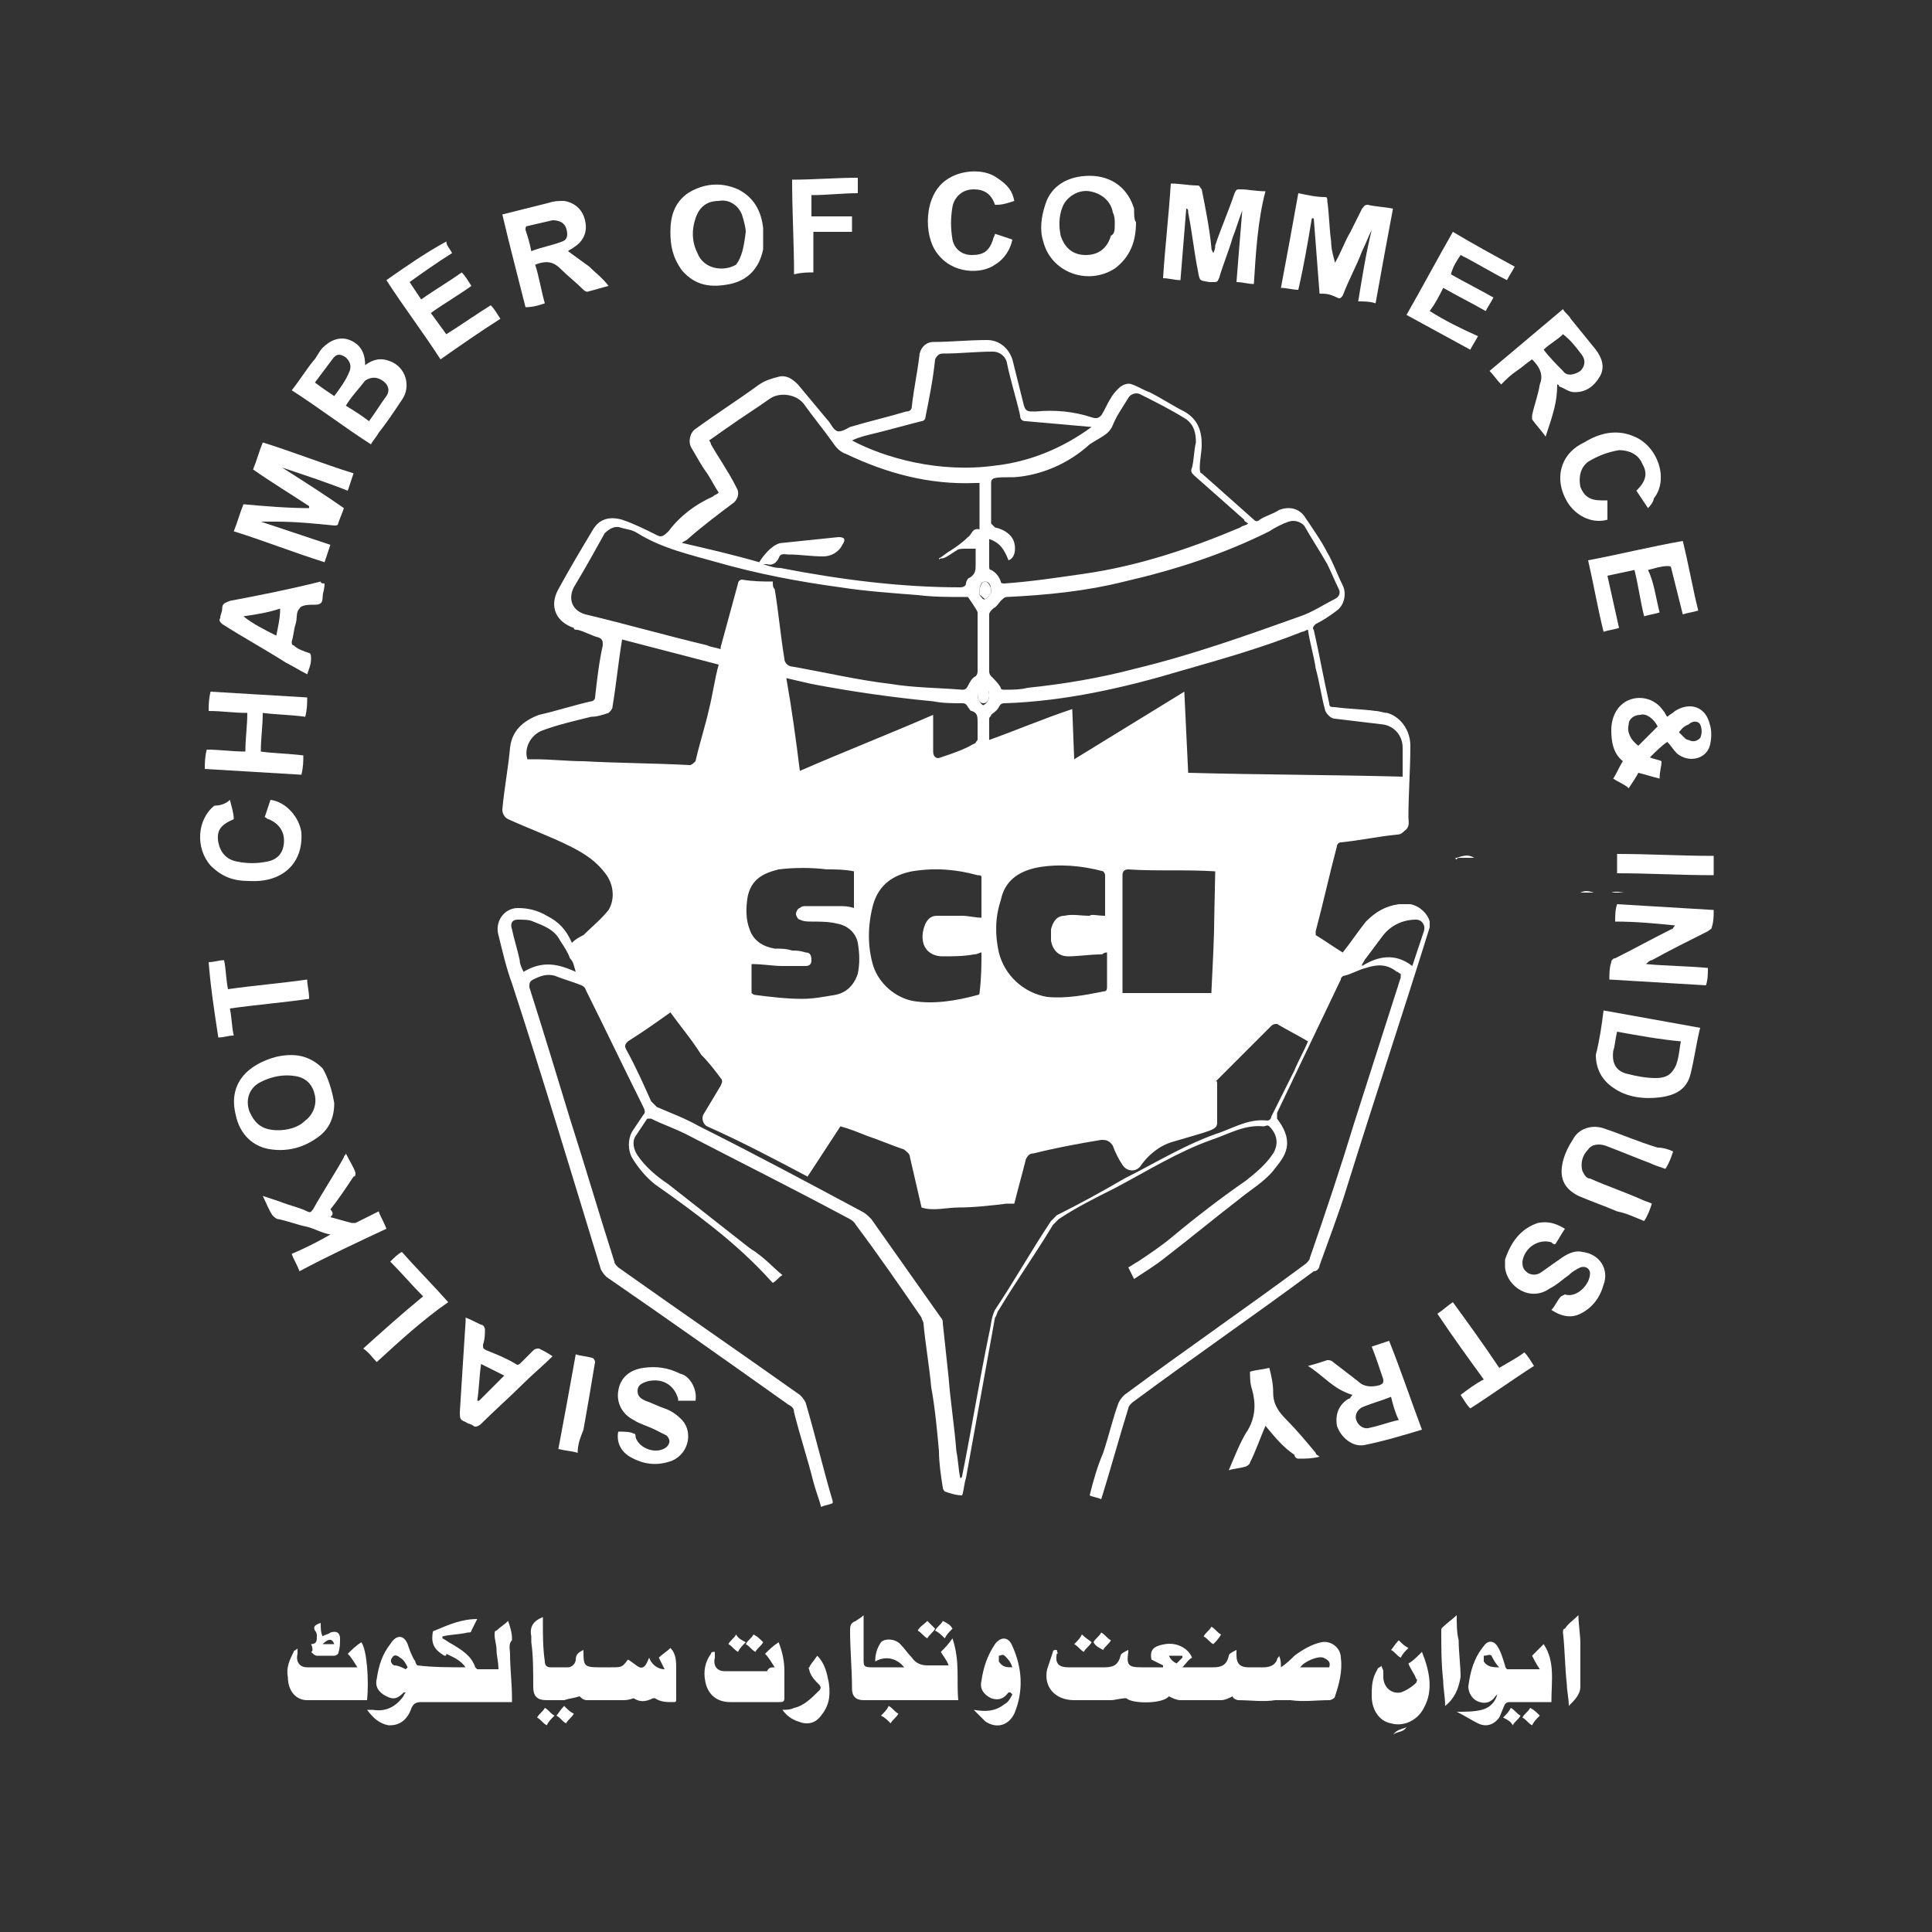 <?xml version="1.0" encoding="utf-8"?>
<!-- Generator: Adobe Illustrator 24.3.0, SVG Export Plug-In . SVG Version: 6.00 Build 0)  -->
<svg version="1.1" id="Layer_1" xmlns="http://www.w3.org/2000/svg" xmlns:xlink="http://www.w3.org/1999/xlink" x="0px" y="0px"
	 viewBox="0 0 100 100" style="enable-background:new 0 0 100 100;" xml:space="preserve">
<rect x="0" y="0" width="100" height="100" fill="#333333" stroke="none"/>
<style type="text/css">
	.st0{fill:#ED1C24;}
	.st1{fill:#FFFFFF;}
</style>
<rect x="-6537.5" y="1819.3" class="st0" width="2160" height="1793.9"/>
<g>
	<path class="st1" d="M76.3,44.4c-0.2,0-0.4,0-0.7,0c-0.1,0-0.2,0-0.2,0.1c-0.1-0.1-0.1-0.1,0-0.1C75.7,44.3,76,44.2,76.3,44.4z"/>
	<path class="st1" d="M69.4,44.3c-0.2,0-0.5,0-0.7,0C68.9,44.3,69.2,44.3,69.4,44.3z"/>
	<path class="st1" d="M82.5,46.2c-0.2,0-0.5,0-0.7,0C82,46.1,82.2,46.1,82.5,46.2z"/>
	<path class="st1" d="M84.1,46.2c-0.2,0-0.5,0-0.7,0C83.7,46.1,83.9,46.2,84.1,46.2z"/>
	<path class="st1" d="M40.5,66c-0.2,0.1-0.3,0.3-0.5,0.4c0,0,0,0-0.1-0.1c-0.9-1-1.9-1.9-2.9-2.7s-2.1-1.6-3.1-2.3
		c-0.5-0.4-0.9-0.9-1.2-1.4c-0.2-0.4-0.2-0.9,0-1.3c0.2-0.3,0.4-0.6,0.6-0.9c0.1-0.1,0.1-0.2,0-0.4c-1-2-2-4.1-3-6.1
		c0-0.1-0.2-0.2-0.2-0.2c-0.5-0.2-0.9-0.3-1.4-0.5c-0.4-0.1-0.7,0-1.1,0.2c-0.2,0.1-0.2,0.2-0.2,0.4c0.7,2.2,1.4,4.5,2.1,6.8
		c0.8,2.5,1.5,4.9,2.3,7.4c0,0.1,0.1,0.2,0.2,0.3c3.1,2.2,6.3,4.4,9.4,6.6c0.1,0.1,0.2,0.2,0.3,0.4c0.5,1.7,0.9,3.4,1.4,5.1
		c0,0,0,0,0,0.1c-0.2,0.1-0.4,0.1-0.6,0.2c-0.1-0.4-0.3-0.9-0.4-1.3c-0.3-1.2-0.7-2.4-1-3.6c0-0.2-0.1-0.3-0.3-0.4
		c-3.1-2.2-6.2-4.4-9.4-6.6c-0.1-0.1-0.2-0.2-0.3-0.4c-1.5-4.9-3-9.9-4.6-14.8c-0.3-0.8-0.5-1.7-0.7-2.5c-0.2-0.7,0.3-1.4,1-1.4
		c0.5,0,1,0.1,1.5,0.4c0.6,0.3,1,0.7,1.3,1.4c0.2-0.2,0.4-0.3,0.6-0.4c0.4-0.4,0.9-0.8,1.3-1.3c0.3-0.5,0.3-1.2-0.1-1.8
		c-0.5-0.7-1.1-1.1-1.9-1.5c-1-0.5-2.1-0.9-3.2-1.4c-0.2-0.1-0.3-0.3-0.3-0.5c0.1-1.1,0.3-2.1,0.4-3.2c0.1-0.9,0.7-1.4,1.5-1.7
		c0.9-0.2,1.8-0.5,2.7-0.7c0.1,0,0.2-0.1,0.2-0.2c0.1-0.9,0.2-1.8,0.4-2.7c0-0.2,0-0.3-0.2-0.4c-0.4-0.1-0.7-0.3-1.1-0.4
		c-0.1,0-0.2,0-0.2-0.1c-0.9-0.3-1.3-1.1-0.8-2c0.6-1.1,1.2-2.1,1.8-3.1c0.3-0.5,0.8-0.7,1.5-0.5c0.6,0.2,1.2,0.5,1.8,0.8
		c0.2,0.1,0.3,0.1,0.6-0.2c0.6-0.8,1.4-1.4,2.3-1.8c0.1-0.1,0.2-0.1,0.3-0.2c-0.2-0.3-0.4-0.7-0.6-1c-0.3-0.4-0.5-0.8-0.8-1.3
		c-0.2-0.3-0.1-0.8,0.2-1c1.1-0.8,2.2-1.5,3.3-2.3c0.3-0.2,0.6-0.3,1-0.4s0.7,0.1,1,0.4c0.5,0.6,1,1.2,1.5,1.8
		c0.2,0.2,0.3,0.5,0.5,0.6s0.5-0.1,0.7-0.2c1-0.3,1.9-0.5,2.9-0.8c0.2,0,0.3-0.1,0.3-0.3c0.1-0.9,0.3-1.8,0.4-2.7
		c0.1-0.4,0.4-0.6,0.7-0.6c0.9,0,1.8-0.1,2.8-0.1c0.6,0,1.1,0.4,1.3,1c0.2,0.8,0.4,1.6,0.6,2.4c0.1,0.3,0.2,0.3,0.6,0.3
		c1-0.1,2,0,2.9,0.3c0.3,0.1,0.4,0,0.5-0.1c0.2-0.3,0.3-0.6,0.5-0.9c0.1-0.2,0.3-0.4,0.4-0.5c0.2-0.2,0.5-0.3,0.7-0.2
		c0.3,0.1,0.6,0.3,0.9,0.4c0.6,0.3,1.2,0.7,1.8,1c0.7,0.4,0.9,1,0.9,1.7c0,0.4-0.1,0.8-0.1,1.2c0,0.1,0,0.3,0.1,0.3
		c0.9,0.8,1.8,1.6,2.7,2.4c0.1,0.1,0.2,0.1,0.3,0c0.3-0.2,0.7-0.3,1-0.5c0.5-0.2,1-0.1,1.3,0.3c0.4,0.6,0.9,1.3,1.2,1.9
		c0.3,0.5,0.5,1.1,0.8,1.7c0.2,0.4,0.1,1-0.3,1.3s-0.7,0.5-1.1,0.7c-0.1,0.1-0.2,0.2-0.1,0.3c0.3,1.3,0.5,2.5,0.8,3.8
		c0,0.2,0.1,0.2,0.3,0.2c0.7,0.1,1.4,0.1,2.1,0.2c0.2,0,0.4,0.1,0.6,0.1c0.7,0.2,1.2,0.9,1.2,1.7c0,1.2-0.1,2.5-0.1,3.7
		c0,0.2,0.1,0.5-0.2,0.7c-0.1,0.1-0.2,0.2-0.4,0.2c-1,0.1-1.9,0.3-2.9,0.4c-0.1,0-0.2,0.1-0.2,0.2c-0.4,1.5-0.7,2.9-1.1,4.4
		c0,0.1,0,0.2,0,0.2c0.5,0.3,0.9,0.6,1.4,0.9c0.4-0.5,0.8-1.1,1.2-1.6c0.5-0.5,1-0.8,1.7-0.9c0.2,0,0.4,0,0.6,0
		c0.5,0.1,0.9,0.5,1,0.9c0,0.1,0,0.2,0,0.3c-1.4,4.5-2.9,9-4.3,13.5c-0.4,1.3-0.9,2.6-1.4,4c0,0.1-0.1,0.3-0.3,0.3
		c-3.1,2.3-6.3,4.5-9.4,6.8c-0.1,0.1-0.2,0.2-0.2,0.3c-0.5,1.6-0.9,3.1-1.4,4.7c-0.2-0.1-0.4-0.1-0.6-0.2c0.2-0.8,0.4-1.5,0.7-2.2
		c0.3-0.9,0.5-1.8,0.8-2.6c0.1-0.2,0.2-0.3,0.3-0.4c3.1-2.3,6.3-4.5,9.4-6.8c0.1-0.1,0.2-0.2,0.2-0.3c0.8-2.3,1.6-4.7,2.3-7
		c0.8-2.5,1.6-5,2.4-7.5c0-0.1,0-0.1,0-0.2c-0.1,0-0.1-0.1-0.2-0.1c-0.5-0.4-1-0.4-1.6-0.2c-0.4,0.1-0.7,0.3-1.1,0.4
		c-0.1,0-0.2,0.1-0.2,0.2c-1.1,2.3-2.2,4.6-3.3,6.9c0,0.1,0,0.2,0,0.3c0.3,0.4,0.6,0.9,0.5,1.5c-0.1,0.5-0.4,0.8-0.7,1.2
		c-0.5,0.6-1.2,1-1.8,1.5c-1.3,1-2.5,2-3.8,3c-0.5,0.4-1,0.7-1.6,1.1c-0.1-0.2-0.2-0.4-0.3-0.6c0.2-0.1,0.3-0.2,0.5-0.3
		c0.6-0.4,1.2-0.8,1.8-1.3c1.2-1,2.5-2,3.8-2.9c0.5-0.4,1-0.8,1.4-1.4c0.3-0.5,0.2-1-0.2-1.4c-0.1-0.1-0.2,0-0.3,0
		c-1-0.1-1.8,0.4-2.7,0.7c-1.7,0.6-3.3,1.6-5,2.5c-1,0.5-2,1-2.9,1.6c-0.1,0.1-0.2,0.2-0.3,0.3c-0.9,1.5-1.9,2.9-2.8,4.4
		c-0.1,0.1-0.1,0.3-0.2,0.4c-0.5,2.8-1,5.5-1.5,8.3c-0.1,0.3-0.1,0.6-0.2,0.9c-0.3,0-0.6-0.1-0.9-0.2c0,0-0.1-0.1-0.1-0.2
		c-0.1-0.6-0.2-1.3-0.2-1.9c-0.1-1.1-0.2-2.2-0.4-3.3c-0.1-1.1-0.3-2.2-0.4-3.3c0-0.1-0.1-0.2-0.1-0.3c-1.1-1.6-2.2-3.2-3.4-4.8
		c-0.1-0.2-0.3-0.3-0.5-0.4c-2.8-1.5-5.6-2.9-8.3-4.3c-0.6-0.3-1.2-0.5-1.8-0.8c-0.1,0-0.2,0-0.2,0c-0.2,0.3-0.4,0.6-0.6,0.9
		c-0.2,0.3-0.1,0.7,0.1,1c0.4,0.6,1,1.1,1.6,1.5c1.4,1.1,2.8,2.2,4.2,3.3C39.6,65.1,40,65.6,40.5,66z M34.7,52.4
		c-0.7,0.5-1.4,1-2.2,1.5c-0.1,0.1-0.2,0.2-0.1,0.4c0.5,0.9,0.9,1.8,1.3,2.7c0.1,0.1,0.2,0.2,0.3,0.3c0.7,0.3,1.5,0.6,2.2,1
		c2.8,1.4,5.6,2.9,8.4,4.4c0.2,0.1,0.3,0.2,0.5,0.4c1.2,1.7,2.4,3.4,3.6,5.1c0.1,0.1,0.1,0.2,0.1,0.3c0.1,0.9,0.2,1.9,0.3,2.8
		c0.1,1.3,0.3,2.5,0.4,3.8c0.1,0.5,0.1,0.9,0.2,1.4c0.1,0,0.1-0.1,0.1-0.1c0.5-2.5,0.9-5,1.4-7.4c0.1-0.4,0.1-0.8,0.3-1.2
		c1-1.5,1.9-3.1,2.9-4.6c0.1-0.1,0.2-0.2,0.3-0.3c1.2-0.6,2.3-1.2,3.5-1.9c1.6-0.8,3.2-1.8,5-2.4c0.8-0.3,1.5-0.7,2.4-0.6
		c0.1,0,0.2-0.1,0.2-0.2c0.4-0.8,0.8-1.6,1.2-2.4c0.2-0.5,0.5-1,0.7-1.5c-0.5-0.3-1.1-0.6-1.6-0.9c-0.1,0-0.2,0-0.3,0.1
		c-1,1-1.9,1.9-2.9,2.9c0.1-0.1,0.1,0,0.1,0.2c0,0.6,0,1.3,0,1.9c0,0.4-0.3,0.4-2.3,1c-0.7,0.2-1.3,0.7-1.7,1.3
		c-0.3,0.3-0.7,0.2-0.9-0.1s-0.4-0.7-0.5-1C57.4,59,57.2,59,57,59c-1.2,0.2-2.3,0.4-3.5,0.7c-0.2,0-0.3,0.1-0.4,0.3
		c-0.2,0.8-0.4,1.5-0.6,2.3c-0.2,0-0.3,0-0.4,0c-0.8,0.1-1.7,0.2-2.5,0.2c-0.6,0-1.3,0.2-1.9,0c-0.2-0.9-0.4-1.7-0.6-2.6
		c0-0.2-0.2-0.3-0.3-0.4c-0.6-0.2-1.3-0.5-1.9-0.7c-0.5-0.2-1-0.4-1.4-0.5l-1.7,2.6c-1.7-0.9-3.4-1.8-5.2-2.6
		c-0.2-0.1-0.3-0.4-0.2-0.6c0.3-0.5,0.6-1,0.9-1.5c0.1-0.2,0.1-0.3,0-0.4c-0.3-0.4-0.6-0.8-1-1.2C35.8,53.8,35.2,53.1,34.7,52.4z
		 M39.3,29.1c0.3-0.5,0.8-1,1.2-1c1-0.1,1.9-0.2,2.9-0.3c0.3,0,0.4,0.1,0.2,0.4c-0.2,0.4-0.6,0.6-1,0.6c-0.6,0-1.2-0.1-1.8-0.1
		c-0.2,0-0.4-0.1-0.5,0.2c-0.1,0.2-0.3,0.4-0.6,0.3c0,0-0.1,0-0.2,0c0.3,0.1,0.6,0.2,0.9,0.2c3.1,0.6,6.2,1,9.3,1
		c0.2,0,0.3-0.1,0.3-0.2s0.1-0.3,0.2-0.3c0.3-0.2,0.3-0.4,0.3-0.7c0-0.2,0-0.5,0-0.7c0-0.1,0-0.1,0-0.2v0.1c-0.2,0-0.3,0-0.5,0
		s-0.4,0-0.5,0.1c-0.2,0.1-0.4,0.3-0.7,0.4c-0.1,0-0.2,0-0.2,0.1v-0.1c0.2-0.1,0.4-0.3,0.6-0.4c0.3-0.2,0.6-0.4,0.9-0.7
		c0.2-0.1,0.2-0.5,0.6-0.4c0-0.8,0-1.6,0-2.4c-0.1,0-0.1,0-0.2,0c-2.4,0.1-4.6-0.5-6.7-1.5c-0.3-0.1-0.5-0.3-0.7-0.6
		c-0.5-0.7-1-1.3-1.5-2c-0.4-0.5-1.2-0.6-1.7-0.3c-0.7,0.5-1.5,1-2.2,1.5c-0.3,0.2-0.7,0.5-1,0.7c0.1,0.1,0.1,0.2,0.1,0.2
		c0.4,0.7,0.9,1.4,1.3,2.2c0.2,0.3,0.1,0.6-0.1,0.8c-0.8,0.6-1.6,1.2-2.4,1.9c-0.1,0.1-0.2,0.1-0.3,0.2
		C36.6,28.4,37.9,28.7,39.3,29.1z M51.2,33.3L51.2,33.3c0,0.5,0,1,0,1.4c0,0.1,0,0.2,0.1,0.3c0.2,0.2,0.4,0.4,0.5,0.6
		c0,0.1,0.1,0.1,0.2,0.1c0.4,0,0.8,0,1.2-0.1c1.9-0.2,3.7-0.5,5.6-1c2.9-0.7,5.7-1.7,8.5-2.7c0.6-0.2,1.2-0.6,1.8-0.9
		c0.2-0.1,0.3-0.3,0.2-0.5c-0.2-0.4-0.4-0.9-0.6-1.3c-0.4-0.7-0.8-1.3-1.2-2C67.3,27,67,26.9,66.7,27s-0.7,0.3-1,0.5
		c-2.4,1.2-4.9,2-7.5,2.6c-2,0.5-4,0.7-6.1,0.8c-0.1,0-0.2,0.1-0.3,0.2s-0.2,0.3-0.4,0.4c-0.1,0.1-0.2,0.2-0.2,0.3
		C51.2,32.3,51.2,32.8,51.2,33.3z M40,30.1c0,0.2,0,0.3,0.1,0.4c0.2,1.2,0.3,2.4,0.5,3.6c0,0.2,0.2,0.4,0.4,0.4
		c1.7,0.3,3.4,0.7,5.1,0.9c1.2,0.2,2.5,0.2,3.7,0.3c0.1,0,0.2,0,0.3-0.2s0.2-0.4,0.4-0.5c0.1-0.1,0.1-0.2,0.1-0.3c0-1,0-2,0-3
		c0-0.1-0.5-0.8-0.5-0.8s-0.1,0-0.2,0c-0.8,0-1.6,0-2.4-0.1c-1.3-0.1-2.7-0.2-4-0.4c-2.2-0.3-4.3-0.7-6.4-1.3
		c-1.4-0.4-2.8-0.7-4.1-1.5c-0.3-0.2-0.6-0.2-0.9-0.3c-0.3-0.1-0.6,0.1-0.8,0.3c-0.5,0.9-1,1.8-1.6,2.8c-0.3,0.6-0.1,1.2,0.6,1.4
		c2.1,0.5,4.2,1.1,6.3,1.6c0.2,0.1,0.4,0.1,0.7,0.2c0-0.1,0-0.1,0-0.1c0.3-1.1,0.6-2.2,0.9-3.3c0-0.1,0.1-0.2,0.2-0.2
		C39,30.1,39.5,30.1,40,30.1z M51.2,27.9c0,0.5,0,1,0,1.4c0,0.1,0,0.2,0.1,0.2c0.2,0.1,0.4,0.3,0.5,0.6c0,0.1,0.1,0.1,0.2,0.1
		c1.4-0.1,2.7-0.3,4.1-0.5c2.8-0.4,5.5-1.3,8.1-2.4c0.1-0.1,0.3-0.1,0.4-0.2c-0.1-0.1-0.2-0.1-0.2-0.2c-0.9-0.8-1.7-1.5-2.6-2.3
		c-0.1-0.1-0.2-0.2-0.1-0.4c0.1-0.4,0.1-0.9,0.2-1.3c0-0.5-0.1-0.9-0.5-1.2c-0.8-0.5-1.6-0.9-2.4-1.3c-0.2-0.1-0.5,0-0.6,0.2
		c-0.3,0.5-0.6,0.9-0.8,1.4s-0.6,0.6-1.2,1c-1.1,1-2.5,1.6-3.9,1.7c-1,0-1.2,0-1.2,0.3c0,0.7,0,1.4,0,2.1c0.1,0.1,0.1,0.1,0.2,0.2
		c0.5,0.1,0.9,0.4,1,0.8s0,0.8-0.3,0.9C52,28.5,51.8,28.1,51.2,27.9z M72.6,40.2c0-0.5,0-1,0-1.5c0-0.6-0.4-1.1-1-1.2
		c-0.8-0.1-1.7-0.2-2.5-0.3c-0.2,0-0.4-0.2-0.5-0.4c-0.2-0.7-0.3-1.5-0.5-2.2c-0.1-0.7-0.3-1.3-0.4-2c-0.1,0-0.2,0.1-0.3,0.1
		c-2,0.8-4.1,1.4-6.2,2c-3,0.9-6.1,1.6-9.2,1.7c-0.1,0-0.2,0-0.3,0.2s-0.3,0.3-0.4,0.4c0,0.1-0.1,0.1-0.1,0.2c0,0.3,0,0.7,0,1.1
		c1.4-0.5,2.8-1.1,4.3-1.6l0.1,2.6l5.7-3.5l0.2,4.2C65.2,40.1,68.8,40.1,72.6,40.2z M56.5,22.1c-1.1-0.1-2.3-0.2-3.4-0.3
		c-0.2,0-0.3-0.1-0.3-0.3c-0.2-0.9-0.5-1.8-0.7-2.8c-0.1-0.3-0.4-0.5-0.7-0.5c-0.9,0-1.7,0.1-2.6,0.1c-0.2,0-0.3,0.1-0.4,0.3
		c-0.1,1-0.3,2-0.5,3c0,0.1-0.1,0.2-0.2,0.2c-0.8,0.2-1.5,0.4-2.3,0.6c-0.4,0.1-0.9,0.2-1.3,0.4c1.7,0.9,4.5,1.7,7.4,1.3
		C53.3,23.9,55,23.2,56.5,22.1z M37.2,34.4l-5-1.3c-0.2,1.2-0.3,2.3-0.5,3.5c0,0.1-0.1,0.2-0.2,0.3c-0.3,0.1-0.6,0.2-0.9,0.2
		c-0.8,0.2-1.7,0.4-2.5,0.7c-0.6,0.2-1,0.9-0.8,1.5c0.1,0,0.2,0,0.4,0c0.8,0,1.7,0.1,2.5,0.1c1.8,0.1,3.6,0.1,5.5,0.2
		c0.1,0,0.2-0.1,0.3-0.2c0.2-0.9,0.5-1.8,0.7-2.7C36.9,35.9,37,35.1,37.2,34.4z M44.2,45.1C43.7,45,43.3,45,42.8,45
		c-0.8-0.1-1.7-0.1-2.5,0c-0.8,0.2-1.4,0.5-1.6,1.4c-0.1,0.6-0.1,1.2,0.1,1.7c0.2,0.6,0.7,0.9,1.3,1c0.3,0,0.6,0,0.9,0.1
		c0.2,0,0.4,0,0.7,0.1c0.2,0,0.3,0.1,0.3,0.4c0,0.2-0.1,0.3-0.3,0.3c-0.4,0-0.8,0-1.2,0c-0.5,0-1-0.1-1.6-0.1c0,0.5,0,1,0,1.5
		c0,0,0.1,0.1,0.2,0.1c0.8,0.1,1.6,0.2,2.4,0.2c0.6,0,1.1-0.1,1.7-0.2c0.6-0.1,1-0.5,1.2-1.1c0.1-0.5,0.1-1,0-1.6
		c-0.1-0.5-0.5-0.9-1.1-1c-0.4-0.1-0.9-0.1-1.3-0.1c-0.2,0-0.4,0-0.6-0.1c-0.1,0-0.2-0.2-0.2-0.3s0.1-0.3,0.2-0.3
		c0.1-0.1,0.2-0.1,0.3-0.1c0.6,0,1.2,0,1.7,0c0.3,0,0.5,0,0.8,0.1C44.2,46.4,44.2,45.8,44.2,45.1z M57.2,47.4L57.2,47.4
		c0-0.7,0-1.4,0-2.1c0-0.1-0.1-0.2-0.1-0.2c-1.1-0.3-2.3-0.4-3.4-0.2c-1,0.2-1.7,0.7-1.9,1.7c-0.3,0.9-0.3,1.8-0.1,2.7
		c0.3,1.2,1.3,2.1,2.5,2.3c1,0.1,2-0.1,3-0.3c0.1,0,0.1-0.2,0.1-0.2c0-0.4,0-0.9,0-1.3c0-0.2,0-0.3,0-0.5c-0.2,0-0.2,0.1-0.3,0.1
		c-0.6,0-1.2,0.1-1.7,0.1s-0.8-0.3-0.9-0.8c0-0.2,0-0.4,0-0.6c0.1-0.4,0.3-0.7,0.7-0.7c0.4-0.1,0.8,0,1.3,0
		C56.5,47.3,56.8,47.4,57.2,47.4z M50.8,49.3c-0.1,0-0.2,0.1-0.4,0.1c-0.5,0.1-1.1,0.1-1.6,0.1c-0.8,0-1.2-0.6-1-1.4
		c0.1-0.4,0.3-0.7,0.7-0.7s0.9,0,1.3,0c0.3,0,0.7,0.1,1,0.1c0-0.7,0-1.4,0-2.1c0-0.1-0.1-0.1-0.2-0.1c-1.1-0.3-2.2-0.4-3.4-0.2
		c-1,0.2-1.7,0.7-2,1.7c-0.3,1.1-0.3,2.2,0,3.2c0.3,0.9,1.1,1.6,2,1.8c1.1,0.2,2.3,0,3.4-0.3c0.1,0,0.1-0.1,0.1-0.1
		C50.8,50.6,50.8,49.9,50.8,49.3z M41.4,39.9c2.3-1,4.6-1.9,6.9-2.9c0,0.6,0,1.3,0,1.9c0,0.3,0.2,0.4,0.4,0.3
		c0.6-0.2,1.2-0.4,1.7-0.7c0.1,0,0.1-0.1,0.2-0.2c0-0.3,0-0.6,0-0.9c0-0.3,0-0.5-0.3-0.6c-0.1,0-0.1-0.1-0.2-0.2
		c-0.1-0.2-0.2-0.2-0.3-0.2c-0.5,0-1,0-1.5-0.1c-2.1-0.2-4.2-0.5-6.3-0.9c-0.4-0.1-0.9-0.2-1.3-0.3C41,36.8,41.2,38.3,41.4,39.9z
		 M62.9,45.1c-1.6-0.1-3,0-4.5-0.1c-0.2,0-0.3,0.1-0.3,0.3c0,2,0,3.9,0,5.9c0,0.1,0,0.2,0,0.2h4.6C62.9,47.3,62.8,49.2,62.9,45.1z
		 M29.8,50.3c-0.1-0.3-0.1-0.5-0.3-0.7c-0.1-0.3-0.3-0.6-0.5-0.9c-0.3-0.6-0.9-0.8-1.4-1c-0.2-0.1-0.5-0.1-0.8-0.1s-0.4,0.2-0.3,0.5
		c0.1,0.5,0.3,1.1,0.4,1.6c0,0.2,0.1,0.4,0.2,0.6C28.1,49.7,28.9,49.9,29.8,50.3z M73.1,50c0.2-0.6,0.4-1.2,0.6-1.8
		c0.1-0.3-0.1-0.6-0.4-0.6c-0.7,0-1.3,0.3-1.7,0.8c-0.3,0.4-0.6,0.8-0.9,1.2c-0.1,0.1-0.1,0.2-0.2,0.3c0,0,0,0,0,0.1
		C71.3,49.5,72.2,49.3,73.1,50z M51.2,36c0-0.3-0.1-0.4-0.3-0.4s-0.3,0.2-0.3,0.4s0.2,0.5,0.3,0.5C51.1,36.4,51.2,36.2,51.2,36z
		 M51.3,30.6c0-0.3-0.1-0.5-0.3-0.5s-0.3,0.2-0.3,0.5c0,0.1,0,0.1,0,0.2c0.1,0.1,0.2,0.3,0.3,0.2c0.1,0,0.2-0.2,0.3-0.3
		C51.3,30.7,51.3,30.6,51.3,30.6z"/>
	<path class="st1" d="M58.3,87.9c-0.3,0-0.6,0.1-0.8,0.1c-0.6,0-1.3,0-1.9,0c-1,0-1.6-0.7-1.4-1.6c0.1-0.3,0.2-0.6,0.3-0.9
		c0-0.1,0.1-0.1,0.2-0.1c0,0.1,0.1,0.2,0,0.2c-0.1,0.5,0.1,0.7,0.6,0.7c0.6,0,1.3,0,1.9,0c0.5,0,0.7-0.2,0.8-0.6
		c0-0.1,0.2-0.2,0.4-0.3c0,0.1,0,0.1,0,0.1c-0.1,0.7,0,0.8,0.7,0.8c0.4,0,0.7,0,1.1,0c0,0,0,0,0-0.1c-0.2-0.1-0.4-0.2-0.6-0.3
		c-0.1-0.5,0.1-0.7,0.7-0.8c0.6-0.1,1.2,0.2,1.4,0.7c-0.2,0.1-0.3,0.3-0.5,0.5c0.1,0,0.2,0,0.2,0c0.5,0,0.9,0,1.4,0
		c0.4,0,0.7-0.1,0.8-0.6c0-0.1,0.2-0.2,0.4-0.3c0,0.2,0,0.2,0,0.3c0,0.4,0.2,0.6,0.6,0.6c0.3,0,0.6,0,0.8,0c0.3,0,0.6-0.1,0.7-0.4
		c0-0.1,0.1-0.1,0.1-0.2c0.1,0.2,0.1,0.4,0.1,0.6c0.3-0.2,0.5-0.4,0.7-0.6c0.4-0.3,0.9-0.6,1.4-0.7s1,0.3,1,0.8
		c0.1,0.7-0.1,1.4-0.3,2c0,0.1-0.2,0.2-0.3,0.2c-0.7,0-1.3,0.1-2,0c-0.3,0-0.5,0-0.8,0c-0.6,0.1-1.3,0-1.9,0c-0.1,0-0.3-0.1-0.3-0.2
		c-0.2,0.1-0.4,0.2-0.6,0.2c-0.7,0-1.4,0-2.1,0c-0.2,0-0.4-0.1-0.6-0.2C60.2,88.2,58.6,88.2,58.3,87.9z M68.8,86.3
		c0.1-0.3-0.1-0.4-0.3-0.5c-0.3-0.1-1,0.2-1.2,0.5C67.8,86.3,68.3,86.3,68.8,86.3z M60.5,85.7C60.5,85.7,60.4,85.7,60.5,85.7
		c0.1,0.2,0.2,0.3,0.4,0.4c0.1-0.1,0.2-0.2,0.3-0.3v-0.1C60.9,85.7,60.7,85.7,60.5,85.7z"/>
	<path class="st1" d="M24.1,86.3c-0.3-0.4-0.6-0.5-1-0.7c0,0.1,0,0.1-0.1,0.1c-0.5-0.3-0.7-0.6-0.6-1.2c0-0.1,0.1-0.1,0.1-0.1
		c0.7-0.3,1.4-0.6,2.2-0.6c-0.1,0.2-0.2,0.4-0.3,0.6c0,0.1-0.1,0.1-0.2,0.1c-0.4,0.1-0.9,0.1-1.3,0.2v0.1c0.2,0.1,0.3,0.2,0.5,0.3
		c0.5,0.3,1,0.6,1.2,1.2l0.1,0.1c0.3,0,0.7,0,1.1,0c0-0.4-0.1-0.7-0.1-1s-0.1-0.5-0.1-0.8c0-0.1,0-0.2,0.1-0.2
		c0.2-0.2,0.4-0.3,0.6-0.5c0.1,0.3,0.2,0.6,0.2,0.9v0.1c-0.2,0.2-0.1,0.5-0.1,0.7c0,0.8,0.1,1.5,0.1,2.3c0,0.1,0,0.2,0,0.2
		c-0.1,0-0.2,0-0.3,0c-1.5,0-3,0-4.4,0c-0.3,0-0.4,0.1-0.5,0.3c-0.2,0.6-0.6,0.9-1.1,0.9h-0.1c-0.5-0.1-0.8-0.4-1.1-0.8
		c0.1,0,0.2,0,0.3,0c0.6,0.1,1.1-0.1,1.5-0.6c0.1-0.1,0.1-0.2,0.2-0.3c-0.1,0-0.1,0-0.1,0c-0.3,0.3-0.5,0.4-0.9,0.2
		c-0.4-0.2-0.6-0.5-0.5-0.9c0.1-0.7,0.3-1.3,0.7-1.8c0.3-0.5,0.7-0.5,0.9,0c0.1,0.3,0.2,0.6,0.4,0.9c0,0.1,0.1,0.2,0.1,0.2
		C22.4,86.3,23.3,86.3,24.1,86.3z M21,86.4l0.1-0.1c-0.1-0.2-0.2-0.4-0.4-0.5c-0.1-0.1-0.3-0.2-0.4,0c-0.1,0.1-0.1,0.3,0.1,0.4
		C20.6,86.2,20.8,86.3,21,86.4z"/>
	<path class="st1" d="M14.6,24.2c1.1,0.7,2.2,1.4,3.2,2.1c-0.1,0.3-0.2,0.5-0.3,0.8c0,0.1-0.1,0.1-0.2,0.1c-1-0.1-2-0.2-3-0.2
		c-0.2,0-0.5,0-0.8,0c1.2,0.4,2.4,0.8,3.6,1.2c-0.1,0.3-0.2,0.6-0.3,0.9c-1.6-0.5-3.1-1.1-4.7-1.6c0.2-0.5,0.3-0.9,0.5-1.4
		c1.1,0.1,2.3,0.2,3.4,0.2c0,0,0,0,0-0.1c-0.9-0.6-1.9-1.2-2.9-1.9c0.2-0.5,0.3-0.9,0.5-1.4c1.6,0.5,3.1,1.1,4.7,1.6
		c-0.1,0.3-0.2,0.6-0.3,0.9C17,25,15.8,24.6,14.6,24.2L14.6,24.2z"/>
	<path class="st1" d="M68.3,15.2c-0.1-1.3-0.2-2.6-0.3-3.9c0,0,0,0-0.1,0c-0.2,1.2-0.4,2.4-0.7,3.7c-0.3,0-0.6-0.1-0.9-0.1
		c0.3-1.6,0.6-3.2,0.9-4.9c0.5,0.1,0.9,0.2,1.4,0.2c0.1,0,0.1,0.1,0.1,0.2c0.1,0.7,0.1,1.4,0.2,2.1c0,0.4,0.1,0.7,0.2,1.1
		c0.3-0.5,0.5-1.1,0.8-1.6c0.2-0.4,0.4-0.8,0.6-1.2c0.1-0.1,0.1-0.2,0.3-0.2c0.4,0.1,0.8,0.1,1.3,0.2c-0.3,1.6-0.6,3.2-0.9,4.9
		c-0.3-0.1-0.6-0.1-0.9-0.1c0.2-1.2,0.4-2.5,0.7-3.7l0,0c-0.2,0.4-0.3,0.7-0.5,1.1c-0.3,0.8-0.7,1.5-1,2.3c-0.1,0.1-0.1,0.2-0.3,0.1
		C68.8,15.2,68.6,15.2,68.3,15.2z"/>
	<path class="st1" d="M64.9,14.7c-0.3,0-0.6-0.1-0.9-0.1c0.1-1.3,0.2-2.5,0.3-3.7l0,0c-0.2,0.5-0.3,0.9-0.5,1.4
		c-0.2,0.7-0.5,1.4-0.7,2.1c-0.1,0.2-0.1,0.2-0.3,0.2c-0.1,0-0.1,0-0.2,0c-0.5-0.1-0.5,0-0.6-0.6c-0.2-1-0.3-2-0.5-3
		c0-0.1,0-0.2-0.1-0.2c-0.1,1.2-0.2,2.5-0.3,3.7c-0.3,0-0.6-0.1-0.9-0.1c0.1-1.6,0.3-3.3,0.4-4.9c0.5,0,0.9,0.1,1.4,0.1
		c0.1,0,0.1,0.1,0.2,0.2c0.2,1,0.4,2,0.5,3c0,0.1,0,0.1,0.1,0.3c0.1-0.2,0.1-0.3,0.1-0.4c0.3-0.9,0.7-1.8,1-2.7
		C64,9.8,64,9.8,64.2,9.8c0.4,0,0.8,0.1,1.3,0.1C65.1,11.4,65,13.1,64.9,14.7z"/>
	<path class="st1" d="M30.2,85.4c0,0.8,0,0.9,0.8,0.9c0.2,0,0.4,0,0.6,0c0.6,0,0.6,0,0.9-0.4c0.2,0.1,0.4,0.3,0.6,0.4
		c0.3,0.1,0.4-0.3,0.5-0.5c0.1,0.3,0.4,0.6,0.8,0.6c-0.1-0.2-0.2-0.4-0.3-0.6c0.2-0.2,0.4-0.3,0.6-0.5C35,85.6,35,86,35,86.4
		c0,0.5,0,1,0,1.5c0,0.2,0,0.2-0.2,0.2c-0.3,0-0.6,0-0.9-0.2h-0.1c-0.4,0.2-0.7,0.2-1,0C32.5,88,32.4,88,32.2,88c-0.6,0-1.2,0-1.8,0
		c-0.2,0-0.3-0.1-0.4-0.2c-0.3,0.1-0.5,0.1-0.8,0.2c-0.3,0-0.6,0-0.9,0c-0.5,0-0.7-0.2-0.7-0.7c0-0.8,0-1.6-0.1-2.3
		c0-0.1,0-0.2,0-0.3c-0.1-0.5,0.1-0.8,0.6-1c0,0.1,0,0.2,0,0.3c0,0.7,0,1.3,0.1,2c0,0.2,0.1,0.3,0.3,0.3c0.3,0,0.6,0,0.9,0
		c0.2,0,0.4-0.2,0.4-0.4C29.8,85.6,30,85.5,30.2,85.4z"/>
	<path class="st1" d="M18.9,18.9c0.4-0.3,0.8-0.4,1.3-0.2c0.8,0.3,1.1,1.3,0.6,2c-0.4,0.6-0.8,1.2-1.2,1.7c-0.1,0.2-0.3,0.4-0.4,0.6
		c-1.4-0.9-2.7-1.9-4.1-2.8c0.4-0.5,0.7-1,1.1-1.5c0.2-0.2,0.3-0.5,0.5-0.7c0.4-0.4,0.9-0.6,1.4-0.4C18.6,17.8,18.9,18.2,18.9,18.9
		C18.9,18.8,18.9,18.8,18.9,18.9z M19.1,21.8c0.3-0.4,0.6-0.9,0.9-1.3c0.2-0.3,0.1-0.6-0.2-0.8c-0.3-0.2-0.6-0.2-0.9,0
		c-0.3,0.4-0.7,0.8-1,1.3C18.4,21.3,18.7,21.5,19.1,21.8z M17.3,20.5c0.3-0.4,0.6-0.8,0.8-1.3c0.1-0.3,0-0.5-0.2-0.7
		c-0.3-0.2-0.5-0.2-0.7,0.1c-0.3,0.4-0.6,0.8-0.9,1.2C16.7,20.1,17,20.3,17.3,20.5z"/>
	<path class="st1" d="M49.6,88c-0.1,0-0.2,0-0.2,0c-1.6,0-3.2,0-4.7,0c-0.4,0-0.6-0.2-0.6-0.6c0-1-0.1-2-0.1-3c0-0.2,0-0.4,0.3-0.5
		c0.1-0.1,0.2-0.1,0.4-0.3c0,0.4,0,0.8,0,1.1c0,0.4,0,0.8,0,1.2c0,0.3,0,0.4,0.4,0.4c0.6,0,1.1,0,1.7,0c-0.4-0.5-1-0.6-1.5-0.3
		c0-0.4,0.1-0.7,0.3-1c0.2-0.2,0.7-0.2,1,0.1c0.2,0.2,0.4,0.5,0.6,0.7c0.2,0.3,0.5,0.4,0.8,0.4s0.7,0,1.1,0
		c-0.1-0.3-0.3-0.5-0.4-0.7c0.2-0.2,0.4-0.4,0.6-0.7C49.7,86,49.5,87,49.6,88z"/>
	<path class="st1" d="M26,11.1c0.8-0.2,1.6-0.4,2.4-0.6c0.3-0.1,0.5-0.1,0.8-0.1c0.6,0.1,1,0.5,1.1,1.1c0.1,0.5-0.1,1-0.6,1.3
		c-0.1,0.1-0.2,0.1-0.3,0.2c0.4,0.3,0.7,0.5,1.1,0.8c0.3,0.3,0.7,0.6,1,1c-0.4,0.1-0.7,0.2-1.1,0.3c-0.1,0-0.2-0.1-0.2-0.1
		c-0.4-0.4-0.8-0.7-1.2-1.1c-0.4-0.4-0.8-0.4-1.3-0.2c0.2,0.6,0.3,1.3,0.5,2c-0.3,0.1-0.6,0.2-1,0.2C26.8,14.3,26.4,12.8,26,11.1z
		 M27.5,13c0.5-0.2,1.1-0.3,1.6-0.5c0.3-0.1,0.3-0.4,0.2-0.7c-0.1-0.3-0.4-0.4-0.7-0.4c-0.4,0.1-0.9,0.2-1.3,0.3
		c-0.1,0-0.1,0.1-0.1,0.2C27.3,12.2,27.4,12.5,27.5,13z"/>
	<path class="st1" d="M73.6,74c-1,0.3-2,0.6-3,0.8c-0.6,0.1-1.2-0.4-1.4-1c-0.1-0.6,0.1-1.1,0.6-1.4c0.1,0,0.1-0.1,0.2-0.2
		c-1-0.3-1.5-1-2.3-1.5c0.4-0.1,0.7-0.2,1-0.3c0.1,0,0.2,0,0.3,0.1c0.4,0.3,0.9,0.7,1.3,1c0.3,0.3,0.7,0.3,1.1,0.2
		c0.2-0.1,0.2-0.1,0.2-0.3c-0.2-0.6-0.4-1.2-0.6-1.7c0.3-0.1,0.6-0.2,0.9-0.3C72.5,70.9,73,72.4,73.6,74z M72,72.3
		c-0.5,0.2-0.9,0.3-1.4,0.5c-0.3,0.1-0.5,0.4-0.4,0.7c0.1,0.3,0.4,0.5,0.7,0.4c0.5-0.1,1-0.3,1.5-0.4C72.2,73.1,72.1,72.7,72,72.3z"
		/>
	<path class="st1" d="M80.6,19.9c0,0.9-0.2,1.5-0.6,2.7c-0.2-0.3-0.5-0.6-0.7-0.9v-0.2c0.1-0.5,0.3-1,0.4-1.6c0.2-0.5,0-0.9-0.4-1.3
		c-0.3,0.2-0.5,0.4-0.8,0.6s-0.5,0.4-0.8,0.7c-0.2-0.2-0.4-0.5-0.6-0.7c1.3-1.1,2.5-2.1,3.8-3.2c0.1,0.2,0.3,0.3,0.4,0.5
		c0.4,0.5,0.9,1.1,1.3,1.6c0.3,0.4,0.5,0.9,0.2,1.4s-0.7,0.8-1.3,0.8c-0.3,0-0.5-0.2-0.8-0.3C80.7,20,80.7,19.9,80.6,19.9z
		 M80.9,17.3c-0.3,0.3-0.7,0.5-1,0.8c0.3,0.4,0.7,0.8,1,1.1c0.2,0.3,0.6,0.2,0.9,0c0.2-0.2,0.3-0.5,0.1-0.8
		C81.6,18,81.3,17.6,80.9,17.3z"/>
	<path class="st1" d="M83.6,47.7c0-0.3,0-0.6,0.1-0.9c1.7,0.1,3.3,0.2,5,0.3c0,0.3,0,0.6-0.1,0.9c0,0.1-0.1,0.1-0.2,0.2
		c-1,0.5-2,1-2.9,1.5c-0.1,0-0.2,0.1-0.3,0.2c1.1,0.1,2.1,0.1,3.2,0.2c0,0.3,0,0.6-0.1,0.9c-1.7-0.1-3.3-0.2-5-0.3
		c0-0.3,0-0.6,0.1-0.9c0-0.1,0.1-0.2,0.2-0.2c1-0.5,1.9-1,2.9-1.5c0.1,0,0.1-0.1,0.2-0.2C85.7,47.8,84.7,47.7,83.6,47.7z"/>
	<path class="st1" d="M86.3,38.4c-0.3,0.2-0.6,0.5-0.9,0.8c0.2,0.1,0.4,0.1,0.6,0.2c0,0.3-0.1,0.5-0.1,0.9c-0.4-0.1-0.7-0.2-1.1-0.3
		c-0.1,0.2-0.3,0.5-0.5,0.8c-0.2-0.2-0.5-0.3-0.8-0.5c0.2-0.3,0.3-0.6,0.5-0.9c-0.5-0.4-0.6-1-0.6-1.6c0-0.8,0.4-1.4,1-1.6
		c0.6-0.2,1.3,0,1.7,0.6c0.1,0.1,0.1,0.2,0.2,0.3c0.1-0.1,0.3-0.2,0.4-0.3c0.8-0.5,1.6-0.2,1.8,0.7c0.1,0.3,0.1,0.7,0,1.1
		c-0.2,0.7-1.1,0.9-1.7,0.4C86.6,38.8,86.5,38.6,86.3,38.4z M85.8,37.6c-0.2-0.4-0.6-0.7-0.9-0.6c-0.3,0-0.6,0.2-0.6,0.5
		c-0.1,0.4,0.1,0.8,0.5,1.1C85.1,38.3,85.4,38,85.8,37.6z M86.9,37.9c0.1,0.1,0.2,0.2,0.3,0.3c0,0,0.1,0.1,0.2,0.1
		c0.2,0.1,0.4,0.1,0.6-0.1c0.1-0.2,0.1-0.5,0-0.7s-0.4-0.2-0.6,0C87.1,37.6,87,37.8,86.9,37.9z"/>
	<path class="st1" d="M34.7,12c0-0.8,0.2-1.5,0.9-2c0.8-0.5,1.7-0.6,2.6-0.2c0.8,0.4,1.2,1.1,1.3,2c0,0.4,0,0.7,0,1.1
		c-0.2,1-0.8,1.6-1.7,1.8c-1,0.2-1.8,0.1-2.5-0.7C34.8,13.3,34.7,12.7,34.7,12z M38.6,12c0-0.2-0.1-0.6-0.2-0.9
		c-0.2-0.5-0.7-0.8-1.2-0.7c-0.6,0-1,0.3-1.2,0.9c-0.2,0.6-0.2,1.2,0.1,1.8c0.3,0.8,1.3,1,2,0.6C38.4,13.3,38.5,12.8,38.6,12z"/>
	<path class="st1" d="M58.8,11.5c0,1-0.3,1.8-1.1,2.4c-1.4,0.9-3.3,0.2-3.7-1.4c-0.2-0.6-0.1-1.3,0.1-1.9c0.3-1,1.2-1.5,2.3-1.5
		c1.2,0,2,0.7,2.3,1.7C58.7,11.1,58.7,11.4,58.8,11.5z M57.7,11.6c0-0.2,0-0.4-0.1-0.6c-0.1-0.6-0.6-1-1.2-1.1
		c-0.6-0.1-1.2,0.3-1.4,0.8s-0.2,1-0.1,1.5c0.2,0.6,0.6,1,1.3,1c0.6,0,1.1-0.3,1.3-1C57.7,12.1,57.7,11.9,57.7,11.6z"/>
	<path class="st1" d="M17.3,57.1c0,0.8-0.3,1.4-0.9,1.8c-0.7,0.5-1.5,0.7-2.3,0.6c-1-0.1-1.7-0.8-1.9-1.8c-0.4-1.6,0.6-2.6,2.1-3
		c0.9-0.2,1.7-0.1,2.4,0.6C17,55.8,17.2,56.5,17.3,57.1z M14.4,58.5c0.4,0,1-0.1,1.4-0.5c0.4-0.3,0.6-0.8,0.5-1.3s-0.4-0.9-1-1
		s-1.2,0-1.8,0.3s-0.8,0.9-0.6,1.5C13.2,58.2,13.6,58.5,14.4,58.5z"/>
	<path class="st1" d="M83,52.3c1.7,0.3,3.3,0.6,5,0.9c-0.2,0.8-0.3,1.6-0.5,2.4c-0.2,0.8-0.8,1.1-1.6,1.2c-0.8,0.1-1.7,0-2.4-0.5
		c-0.6-0.4-0.9-1-0.9-1.7C82.8,53.8,82.9,53.1,83,52.3z M83.7,53.4c-0.1,0.4-0.1,0.7-0.2,1c-0.1,0.8,0.3,1.1,0.8,1.2
		c0.4,0.1,0.9,0.2,1.4,0.2c0.4,0,0.7-0.1,0.9-0.4c0.3-0.4,0.3-1,0.4-1.5C85.9,53.8,84.8,53.6,83.7,53.4z"/>
	<path class="st1" d="M17.1,63c0.4,0.1,0.7,0.2,1.1,0.3c0.1,0,0.1,0,0.2,0c0.4-0.2,0.8-0.4,1.2-0.6c0.1,0.3,0.3,0.6,0.4,0.9
		c-1.5,0.7-3,1.4-4.5,2.2c-0.1-0.3-0.3-0.6-0.4-0.9c0.7-0.3,1.3-0.6,2-1c-0.5-0.1-0.8-0.3-1.2-0.4c-0.5-0.1-1-0.3-1.5-0.4
		c-0.1,0-0.2-0.1-0.3-0.2c-0.2-0.3-0.3-0.6-0.5-1c0.3,0.1,0.6,0.2,0.9,0.3c0.5,0.2,1,0.3,1.4,0.5c0.2,0.1,0.2,0,0.3-0.1
		c0.5-0.9,1.1-1.8,1.6-2.7c0-0.1,0.1-0.1,0.1-0.2c0.2,0.4,0.4,0.7,0.5,1c0,0.1,0,0.2-0.1,0.2c-0.4,0.6-0.8,1.2-1.2,1.7
		C17.3,62.8,17.2,62.9,17.1,63z"/>
	<path class="st1" d="M85.9,31.7c-0.3,0.1-0.5,0.1-0.8,0.2c-0.2-0.8-0.3-1.6-0.5-2.4c-0.5,0.1-0.9,0.2-1.4,0.3
		c0.2,0.9,0.4,1.8,0.6,2.7c-0.3,0.1-0.5,0.1-0.8,0.2c-0.3-1.2-0.5-2.4-0.8-3.7c1.6-0.3,3.2-0.7,4.9-1c0.3,1.2,0.5,2.4,0.8,3.6
		c-0.3,0.1-0.5,0.1-0.8,0.2c-0.1-0.4-0.2-0.8-0.3-1.2c-0.1-0.4-0.2-0.8-0.3-1.2c0-0.1-0.1-0.1-0.2-0.1c-0.3,0-0.6,0.1-1,0.2
		C85.6,30.1,85.7,30.9,85.9,31.7z"/>
	<path class="st1" d="M78.4,13.8c-0.1,0.2-0.3,0.5-0.4,0.7c-0.8-0.4-1.6-0.9-2.4-1.3c-0.2,0.3-0.4,0.6-0.5,1
		c0.7,0.4,1.5,0.8,2.2,1.2c-0.1,0.2-0.3,0.5-0.4,0.7c-0.7-0.4-1.5-0.8-2.2-1.2c-0.2,0.4-0.4,0.8-0.7,1.2c0.8,0.5,1.6,0.9,2.5,1.3
		c-0.1,0.2-0.3,0.5-0.4,0.7c-1.1-0.6-2.2-1.2-3.3-1.8c0.8-1.4,1.6-2.9,2.4-4.3C76.2,12.6,77.3,13.2,78.4,13.8z"/>
	<path class="st1" d="M23.4,13.1c-0.8,0.5-1.5,1-2.2,1.5c0.2,0.3,0.4,0.6,0.6,0.9c0.7-0.5,1.4-0.9,2.1-1.4c0.2,0.2,0.3,0.4,0.5,0.7
		c-0.7,0.5-1.4,0.9-2.1,1.4c0.3,0.4,0.5,0.7,0.8,1.1c0.8-0.5,1.5-1,2.3-1.5c0.2,0.2,0.3,0.4,0.5,0.7c-1.1,0.7-2.1,1.4-3.1,2.1
		c-0.9-1.4-1.9-2.7-2.8-4.1c1-0.7,2-1.4,3.1-2C23.1,12.7,23.3,12.9,23.4,13.1z"/>
	<path class="st1" d="M13.6,36.9c0,0.7-0.1,1.3-0.1,2c0.7,0.1,1.4,0.1,2.2,0.2c0,0.3,0,0.6-0.1,1c-1.7-0.1-3.3-0.2-5-0.3
		c0-0.3,0-0.6,0.1-1c0.7,0,1.3,0.1,2,0.1c0-0.7,0.1-1.3,0.1-2c-0.7,0-1.3-0.1-2-0.1c0-0.3,0-0.6,0.1-1c1.7,0.1,3.3,0.2,5,0.3
		c0,0.3,0,0.6-0.1,1C15.1,37,14.4,37,13.6,36.9z"/>
	<path class="st1" d="M80.3,67.8c0.2-0.2,0.3-0.5,0.5-0.7L81,67c0.6,0.2,1.3-0.5,1.3-1.1c0-0.2-0.2-0.4-0.5-0.3
		c-0.2,0.1-0.4,0.2-0.6,0.4c-0.3,0.2-0.6,0.5-1,0.7c-1,0.7-2.2-0.1-2.3-1.1c0-0.1,0-0.2,0-0.4c0.3-0.9,0.8-1.6,1.7-1.9
		c0.5-0.1,0.9,0,1.4,0.3c-0.2,0.3-0.3,0.5-0.5,0.8c-0.1,0-0.1,0-0.2-0.1c-0.7-0.2-1.4,0.3-1.5,1c0,0.2,0,0.4,0.3,0.6
		c0.2,0.1,0.4,0.1,0.6,0c0.3-0.2,0.7-0.5,1-0.7c0.4-0.3,0.8-0.5,1.2-0.4c0.9,0.1,1.4,0.9,1.1,1.7c-0.2,0.7-0.6,1.2-1.2,1.5
		C81.4,68.2,80.9,68.2,80.3,67.8z"/>
	<path class="st1" d="M36,72.5c-0.3,0-0.6,0-0.9,0v-0.1c-0.2-0.7-0.8-1.1-1.6-0.9C33.2,71.6,33,71.7,33,72s0.2,0.4,0.4,0.5
		c0.3,0.1,0.7,0.3,1,0.4s0.6,0.3,0.8,0.5c0.7,0.6,0.5,1.8-0.4,2.2c-0.8,0.3-1.5,0.2-2.2-0.2c-0.5-0.3-0.7-0.8-0.6-1.3
		c0.3,0,0.6,0,0.8,0.1c0.1,0,0.1,0.1,0.1,0.2c0.2,0.6,1.1,0.9,1.6,0.5c0.2-0.2,0.2-0.4,0-0.6c-0.2-0.1-0.4-0.2-0.6-0.3
		c-0.4-0.2-0.8-0.3-1.1-0.5c-0.6-0.3-0.9-0.9-0.8-1.5c0.1-0.7,0.6-1.1,1.3-1.2s1.3,0,1.9,0.3C35.7,71.2,36.1,71.9,36,72.5z"/>
	<path class="st1" d="M80.3,88.1c-0.3,0-0.6,0-0.9,0c-0.4,0-0.9,0-1.3,0c-0.1,0-0.2,0.1-0.2,0.1c-0.1,0.2-0.2,0.5-0.3,0.7
		c-0.3,0.4-0.7,0.5-1.1,0.3s-0.7-0.4-1.1-0.6c0.5,0,0.9,0,1.3-0.1s0.7-0.4,0.8-0.8c0,0,0,0-0.1,0.1c-0.2,0.3-0.5,0.4-0.8,0.3
		C76.2,88,76,87.6,76,87.3c0.1-0.8,0.3-1.5,0.8-2.1c0.2-0.3,0.5-0.3,0.7,0s0.3,0.7,0.4,1c0,0.1,0.1,0.2,0.1,0.2c0.6,0,1.1,0,1.7,0
		c-0.2-0.3-0.3-0.5-0.4-0.7c0.2-0.2,0.4-0.4,0.6-0.6C80.5,86,80.3,87,80.3,88.1z M77.6,86.3c-0.2-0.2-0.3-0.4-0.4-0.6
		c-0.1-0.1-0.2,0-0.4,0c0,0.1,0,0.3,0,0.3C77,86.3,77.3,86.3,77.6,86.3z"/>
	<path class="st1" d="M16.8,30.2c0,0.3-0.1,0.5-0.1,0.7c0,0.3-0.1,0.4-0.4,0.4c-0.3,0-0.7,0-0.8,0.2c-0.2,0.2-0.1,0.5-0.2,0.8
		c-0.1,0.3-0.1,0.6-0.2,0.9c0,0.1,0,0.2,0.1,0.2c0.2,0.2,0.5,0.3,0.8,0.4c0.1,0,0.1,0.2,0.1,0.3c0,0.3-0.1,0.5-0.2,0.8
		c-0.4-0.2-0.7-0.4-1.1-0.6c-1.1-0.7-2.2-1.3-3.3-2c-0.1-0.1-0.2-0.2-0.1-0.3c0-0.2,0.1-0.3,0.1-0.5c0-0.3,0.2-0.3,0.4-0.4
		c1.6-0.3,3.1-0.6,4.7-1C16.6,30.2,16.7,30.2,16.8,30.2z M12.6,31.9C12.6,32,12.6,32,12.6,31.9c0.5,0.4,1.1,0.7,1.7,1
		c0.1-0.5,0.2-0.9,0.2-1.4C13.9,31.7,13.3,31.8,12.6,31.9z"/>
	<path class="st1" d="M28.6,70.2c-0.5,0.5-1,0.9-1.5,1.4c-0.7,0.7-1.5,1.4-2.2,2.1c-0.1,0.1-0.3,0.2-0.4,0.1s-0.3-0.1-0.4-0.2
		c-0.3-0.1-0.3-0.2-0.3-0.5c0.1-1.6,0.2-3.2,0.3-4.7c0,0,0-0.1,0-0.2c0.3,0.1,0.6,0.3,0.9,0.4c0,0,0.1,0.1,0.1,0.2
		c0,0.3,0,0.5-0.1,0.8c0,0.2,0,0.2,0.2,0.3c0.5,0.2,1,0.4,1.5,0.7c0.1,0.1,0.2,0,0.3-0.1c0.2-0.2,0.4-0.4,0.6-0.6
		c0.1-0.1,0.2-0.1,0.3-0.1C28.1,69.9,28.3,70,28.6,70.2z M26.1,71.2c-0.4-0.2-0.8-0.4-1.2-0.6c-0.1,0.7-0.1,1.3-0.2,1.9
		c0,0,0,0,0.1,0C25.2,72.1,25.7,71.6,26.1,71.2z"/>
	<path class="st1" d="M86.6,59.6c-0.1,0.3-0.2,0.6-0.4,0.9c-0.3-0.1-0.6-0.2-0.8-0.3c-0.8-0.3-1.5-0.6-2.3-0.9
		c-0.3-0.1-0.7-0.1-0.9,0.2c-0.3,0.3-0.4,0.7-0.3,1.1c0.1,0.2,0.2,0.4,0.4,0.4c0.9,0.4,1.8,0.7,2.7,1.1c0.2,0.1,0.3,0.1,0.5,0.2
		c-0.1,0.3-0.2,0.6-0.4,0.9c-0.5-0.2-0.9-0.4-1.4-0.5c-0.7-0.3-1.3-0.5-2-0.8c-0.8-0.4-1-1-0.8-1.8c0.1-0.4,0.3-0.8,0.5-1.1
		c0.3-0.6,1-0.8,1.6-0.6c0.9,0.3,1.8,0.7,2.8,1C86.1,59.4,86.4,59.5,86.6,59.6z"/>
	<path class="st1" d="M52.5,10.4c-0.3,0.1-0.6,0.2-0.9,0.2h-0.1c-0.2-0.6-0.6-0.8-1.1-0.8c-0.6,0-1,0.4-1.1,0.9
		c-0.1,0.6-0.1,1.1,0,1.7c0.1,0.5,0.5,0.8,1,0.8c0.6,0,0.9-0.2,1.1-0.8c0-0.1,0.1-0.2,0.1-0.3c0.3,0.1,0.6,0.2,0.9,0.3
		c-0.1,0.5-0.4,1-0.9,1.3c-0.7,0.5-2.2,0.5-3-0.6c-0.7-0.9-0.7-3,0.5-3.8c0.7-0.5,1.9-0.6,2.6-0.1C52.2,9.6,52.4,9.9,52.5,10.4z"/>
	<path class="st1" d="M11.9,41.4c0.1,0.4,0.2,0.7,0.2,1c-0.7,0.3-0.9,0.6-0.8,1.2c0.1,0.5,0.4,0.9,1,1c0.5,0.1,1,0.1,1.5,0
		c0.6-0.1,0.9-0.5,0.9-1.1c0-0.5-0.3-0.9-0.8-1.1c-0.1,0-0.1-0.1-0.2-0.1c0.1-0.3,0.2-0.6,0.3-0.9c0.8,0.1,1.5,0.9,1.6,1.7
		c0.1,1.6-1,2.6-2.7,2.5c-0.8,0-1.4-0.2-2-0.8c-0.8-0.9-0.7-2.4,0.2-3.1C11.4,41.7,11.7,41.6,11.9,41.4z"/>
	<path class="st1" d="M85.3,26.3c-0.2-0.3-0.4-0.6-0.6-0.9c0.5-0.5,0.6-0.9,0.3-1.4c-0.2-0.5-0.7-0.7-1.2-0.7
		c-0.6,0.1-1.1,0.3-1.6,0.6c-0.4,0.3-0.5,0.8-0.4,1.3c0.2,0.5,0.5,0.7,1.1,0.7c0.1,0,0.2,0,0.3,0c0,0.2,0,0.3,0,0.5s0,0.3,0,0.5
		c-0.7,0.2-1.5-0.1-2-0.8c-0.8-1.2-0.5-2.6,0.8-3.2c0.8-0.5,1.7-0.7,2.6-0.3c1.2,0.5,1.8,2.2,1,3.2C85.6,25.9,85.5,26.1,85.3,26.3z"
		/>
	<path class="st1" d="M44.4,9.2c0,0.3,0,0.5,0,0.8c-0.8,0-1.6,0.1-2.4,0.1c0,0.4,0,0.8,0,1.1c0.7,0,1.4,0,2.1,0c0,0.2,0,0.5,0,0.8
		c-0.7,0-1.4,0-2,0c0,0.8,0,1.4,0,2.1c-0.3,0-0.6,0-1,0.1c0-1.6-0.1-3.2-0.1-4.9C42.1,9.3,43.3,9.2,44.4,9.2z"/>
	<path class="st1" d="M40.1,86.3c-0.2-0.3-0.3-0.5-0.5-0.7c0.2-0.2,0.4-0.4,0.7-0.6c0.2,0.5,0.3,1,0.3,1.5s0,0.9,0,1.4
		c0,0.2-0.1,0.2-0.3,0.2c-0.8,0-1.7,0-2.5,0s-1.2-0.5-1.3-1.1c-0.1-0.5,0-1,0.3-1.4c0-0.1,0.1-0.1,0.2-0.1c0,0.1,0,0.2,0,0.3
		c-0.1,0.4,0.1,0.7,0.5,0.7c0.7,0,1.5,0,2.2,0C39.8,86.3,39.9,86.3,40.1,86.3z"/>
	<path class="st1" d="M18.5,86.3c-0.2-0.3-0.3-0.5-0.5-0.7c0.2-0.2,0.4-0.4,0.7-0.6c0.3,0.4,0.4,2,0.3,3c0,0,0,0-0.1,0c-1,0-2,0-3,0
		c-0.6,0-1-0.5-1-1.2c-0.1-0.5,0.1-0.9,0.3-1.3c0-0.1,0.2-0.1,0.2-0.2c0,0.1,0,0.2,0,0.3c-0.1,0.4,0.1,0.7,0.5,0.7
		C16.8,86.3,17.6,86.3,18.5,86.3z"/>
	<path class="st1" d="M65.5,73.8c-0.3,0.7-0.5,1.3-0.8,1.9c0,0.1-0.2,0.2-0.2,0.2c-0.3,0.1-0.6,0.1-0.9,0.2c0.3-0.7,0.6-1.5,1-2.1
		c0.4-0.7,0.4-1.4,0.2-2.1c-0.1-0.3-0.1-0.6-0.1-0.9c0.3-0.1,0.6-0.1,1-0.2c0.1,0.4,0.2,0.8,0.2,1.3c0,0.6,0.3,1,0.7,1.4
		c0.5,0.5,1,1.1,1.5,1.7c0,0.1,0.1,0.1,0.2,0.2c-0.4,0.1-0.7,0.1-1.1,0.1c-0.1,0-0.2-0.1-0.2-0.2C66.4,74.9,66,74.4,65.5,73.8z"/>
	<path class="st1" d="M78.9,70c0.2,0.2,0.3,0.4,0.5,0.7c-1.1,0.7-2.2,1.5-3.3,2.2c-0.2-0.2-0.3-0.4-0.5-0.7c0.4-0.3,0.8-0.6,1.2-0.8
		c-0.8-1.1-1.6-2.2-2.4-3.4c0.3-0.2,0.5-0.4,0.8-0.6c0.8,1.1,1.6,2.2,2.4,3.4C78.1,70.5,78.5,70.3,78.9,70z"/>
	<path class="st1" d="M10.8,49.8c0.3,0,0.5-0.1,0.8-0.1c0.1,0.5,0.1,1,0.2,1.5c1.4-0.2,2.7-0.3,4.1-0.5c0,0.3,0.1,0.6,0.1,1
		c-1.4,0.2-2.7,0.3-4.1,0.5c0.1,0.5,0.1,1,0.2,1.4c-0.3,0-0.5,0.1-0.8,0.1C11.1,52.4,10.9,51.1,10.8,49.8z"/>
	<path class="st1" d="M19.5,70.5c-0.2-0.2-0.4-0.5-0.7-0.7c1-0.9,2-1.8,3.1-2.7c-0.6-0.6-1.1-1.2-1.7-1.8c0.2-0.2,0.4-0.4,0.6-0.5
		c0.8,0.9,1.6,1.7,2.4,2.6C21.9,68.3,20.7,69.4,19.5,70.5z"/>
	<path class="st1" d="M50.4,88.5c0.6,0.1,1.1,0.1,1.6-0.3c0.2-0.1,0.3-0.3,0.4-0.5c0,0,0,0-0.1-0.1c0,0,0,0-0.1,0
		c-0.3,0.4-0.6,0.4-0.9,0.3c-0.4-0.2-0.6-0.5-0.5-0.9c0.1-0.7,0.3-1.3,0.7-1.9c0.3-0.4,0.7-0.4,0.9,0.1c0.5,1.1,0.6,2.3,0.1,3.5
		c-0.3,0.6-0.9,0.8-1.5,0.4C50.8,88.9,50.6,88.7,50.4,88.5L50.4,88.5z M52.4,86.3L52.4,86.3c-0.1-0.3-0.2-0.4-0.4-0.6
		c-0.1-0.1-0.2,0-0.3,0c0,0.1,0,0.3,0,0.3C51.9,86.3,52.1,86.3,52.4,86.3z"/>
	<path class="st1" d="M73.6,85.5c0.4,1,0.6,2,0.1,2.9c-0.3,0.6-1,1-1.7,0.8c-0.6-0.1-1-0.7-1-1.4c0-0.5,0-0.9,0.3-1.4
		c0-0.1,0.2-0.1,0.2-0.2c0,0.1,0.1,0.2,0.1,0.3c0,0.1,0,0.2,0,0.3c0,0.5,0.4,0.9,0.9,0.8c0.3-0.1,0.6-0.3,0.8-0.5c0,0,0.1-0.2,0-0.2
		c-0.1-0.3-0.3-0.5-0.4-0.8C73.1,86,73.3,85.8,73.6,85.5z"/>
	<path class="st1" d="M29.9,75.2c-0.3-0.1-0.6-0.1-1-0.2c0.3-1.6,0.6-3.2,0.9-4.9c0.3,0.1,0.6,0.1,0.9,0.2c0,0,0.1,0.1,0.1,0.2
		c-0.2,1.2-0.4,2.4-0.6,3.5C30,74.5,29.9,74.8,29.9,75.2z"/>
	<path class="st1" d="M83.7,45.2c0-0.4,0-0.6,0-1c1.7,0,3.3,0.1,5,0.1c0,0.3,0,0.6,0,1C87,45.3,85.4,45.2,83.7,45.2z"/>
	<path class="st1" d="M42.3,85.7c0.4,0.4,0.5,0.9,0.6,1.4c0.1,0.7,0,1.2-0.4,1.7c-0.3,0.4-0.7,0.5-1.2,0.3c-0.3-0.1-0.6-0.3-0.8-0.6
		c0.2,0,0.4,0,0.6-0.1c0.5-0.1,0.9-0.5,1.3-0.9c0.1-0.1,0.1-0.2,0-0.3c-0.2-0.2-0.4-0.4-0.5-0.7c0-0.1-0.1-0.2,0-0.2
		C41.9,86.2,42.1,86,42.3,85.7z"/>
	<path class="st1" d="M81.7,83.6c0,0.5,0.1,1,0.1,1.5c0,0.7,0,1.5,0,2.2c0,0.4-0.3,0.7-0.6,1c0-0.4-0.1-0.8-0.1-1.1
		c-0.1-0.9-0.1-1.8-0.2-2.7c0-0.1,0-0.2,0.1-0.2C81.2,84,81.4,83.9,81.7,83.6z"/>
	<path class="st1" d="M74.8,88.3c0-0.5-0.1-0.9-0.1-1.3c-0.1-0.9-0.1-1.7-0.1-2.6c0-0.1,0-0.1,0.1-0.2c0.2-0.2,0.5-0.4,0.7-0.6
		c0,0.5,0,0.9,0.1,1.3c0,0.6,0.1,1.3,0.1,1.9C75.5,87.4,75.3,87.9,74.8,88.3z"/>
	<path class="st1" d="M16.1,85.1c0.3,0,0.3-0.2,0.3-0.4c0-0.1,0-0.2-0.1-0.3c-0.1-0.2,0-0.3,0.3-0.4c0,0.3,0,0.5,0.1,0.7
		c0.1-0.1,0.3-0.1,0.4-0.2c0.3-0.1,0.5,0,0.5,0.3s0,0.5-0.1,0.8c0,0-0.1,0.1-0.2,0.1c-0.3,0-0.6,0-0.9,0c-0.1,0-0.2-0.1-0.3-0.2
		C16.2,85.5,16.2,85.3,16.1,85.1z M17.3,85.1c-0.1-0.3-0.3-0.3-0.6,0C16.9,85.1,17.1,85.1,17.3,85.1z"/>
	<path class="st1" d="M48,83.9c0.1,0.1,0.3,0.3,0.4,0.4c-0.1,0.2-0.3,0.3-0.4,0.5c-0.2-0.1-0.3-0.3-0.5-0.4
		C47.6,84.2,47.8,84.1,48,83.9z"/>
	<path class="st1" d="M77.8,88.9c0.2-0.2,0.3-0.3,0.4-0.5c0.2,0.1,0.3,0.3,0.5,0.4c-0.1,0.2-0.3,0.3-0.4,0.5
		C78.2,89.1,78,89,77.8,88.9z"/>
	<path class="st1" d="M46.1,89.2c-0.2-0.2-0.3-0.3-0.5-0.4c0.2-0.2,0.3-0.3,0.4-0.5c0.2,0.1,0.3,0.3,0.5,0.4
		C46.4,88.9,46.2,89,46.1,89.2z"/>
	<path class="st1" d="M28.7,88.8c-0.2,0.2-0.3,0.3-0.4,0.5c-0.2-0.1-0.3-0.3-0.5-0.4c0.1-0.2,0.3-0.3,0.4-0.5
		C28.4,88.5,28.5,88.7,28.7,88.8z"/>
	<path class="st1" d="M62.8,85.1c-0.2-0.1-0.3-0.3-0.5-0.4c0.1-0.2,0.3-0.3,0.4-0.5c0.2,0.1,0.3,0.3,0.5,0.4
		C63.1,84.8,62.9,85,62.8,85.1z"/>
	<path class="st1" d="M56.5,85c-0.1,0.2-0.3,0.3-0.4,0.5c-0.2-0.1-0.3-0.3-0.5-0.4c0.2-0.2,0.3-0.3,0.4-0.5
		C56.2,84.8,56.4,84.9,56.5,85z"/>
	<path class="st1" d="M49.3,84.3c-0.2,0.2-0.3,0.3-0.4,0.5c-0.2-0.2-0.3-0.3-0.5-0.4c0.1-0.2,0.3-0.3,0.4-0.5
		C49,84,49.2,84.1,49.3,84.3z"/>
	<path class="st1" d="M56.6,85c0.1-0.2,0.3-0.3,0.4-0.5c0.2,0.1,0.3,0.3,0.5,0.4c-0.1,0.2-0.3,0.3-0.4,0.5
		C56.9,85.3,56.7,85.2,56.6,85z"/>
	<path class="st1" d="M38.6,85c-0.2,0.2-0.3,0.3-0.4,0.5c-0.2-0.1-0.3-0.3-0.5-0.4c0.1-0.2,0.3-0.3,0.4-0.5
		C38.2,84.8,38.4,84.9,38.6,85z"/>
	<path class="st1" d="M29.2,88.3c0.2,0.2,0.3,0.3,0.5,0.4c-0.1,0.2-0.3,0.3-0.4,0.5c-0.2-0.1-0.3-0.3-0.5-0.4
		C28.9,88.7,29,88.5,29.2,88.3z"/>
	<path class="st1" d="M79.7,88.8c-0.2,0.2-0.3,0.3-0.4,0.5c-0.2-0.1-0.3-0.3-0.5-0.4c0.1-0.2,0.3-0.3,0.4-0.5
		C79.4,88.5,79.5,88.6,79.7,88.8z"/>
	<path class="st1" d="M39.5,85c-0.1,0.2-0.3,0.3-0.4,0.5c-0.2-0.1-0.3-0.3-0.5-0.4c0.1-0.2,0.3-0.3,0.4-0.5
		C39.2,84.7,39.3,84.8,39.5,85z"/>
	<path class="st1" d="M72.4,84.9c0.2,0.2,0.3,0.3,0.5,0.4c-0.2,0.2-0.3,0.3-0.4,0.5c-0.2-0.1-0.3-0.3-0.5-0.4
		C72.1,85.3,72.2,85.1,72.4,84.9z"/>
	<path class="st1" d="M72.8,89.4c-0.2,0.3-0.5,0.2-0.7,0.4C72.3,89.5,72.6,89.5,72.8,89.4z"/>
	<path class="st1" d="M51.2,36c0,0.2-0.1,0.4-0.3,0.4s-0.3-0.2-0.3-0.5c0-0.2,0.1-0.4,0.3-0.4C51.1,35.5,51.2,35.7,51.2,36z"/>
	<path class="st1" d="M51.3,30.6v0.1C51.2,30.8,51.1,31,51,31s-0.2-0.2-0.3-0.2c0,0,0-0.1,0-0.2c0-0.2,0.1-0.5,0.3-0.5
		C51.1,30.1,51.3,30.3,51.3,30.6z"/>
</g>
</svg>
